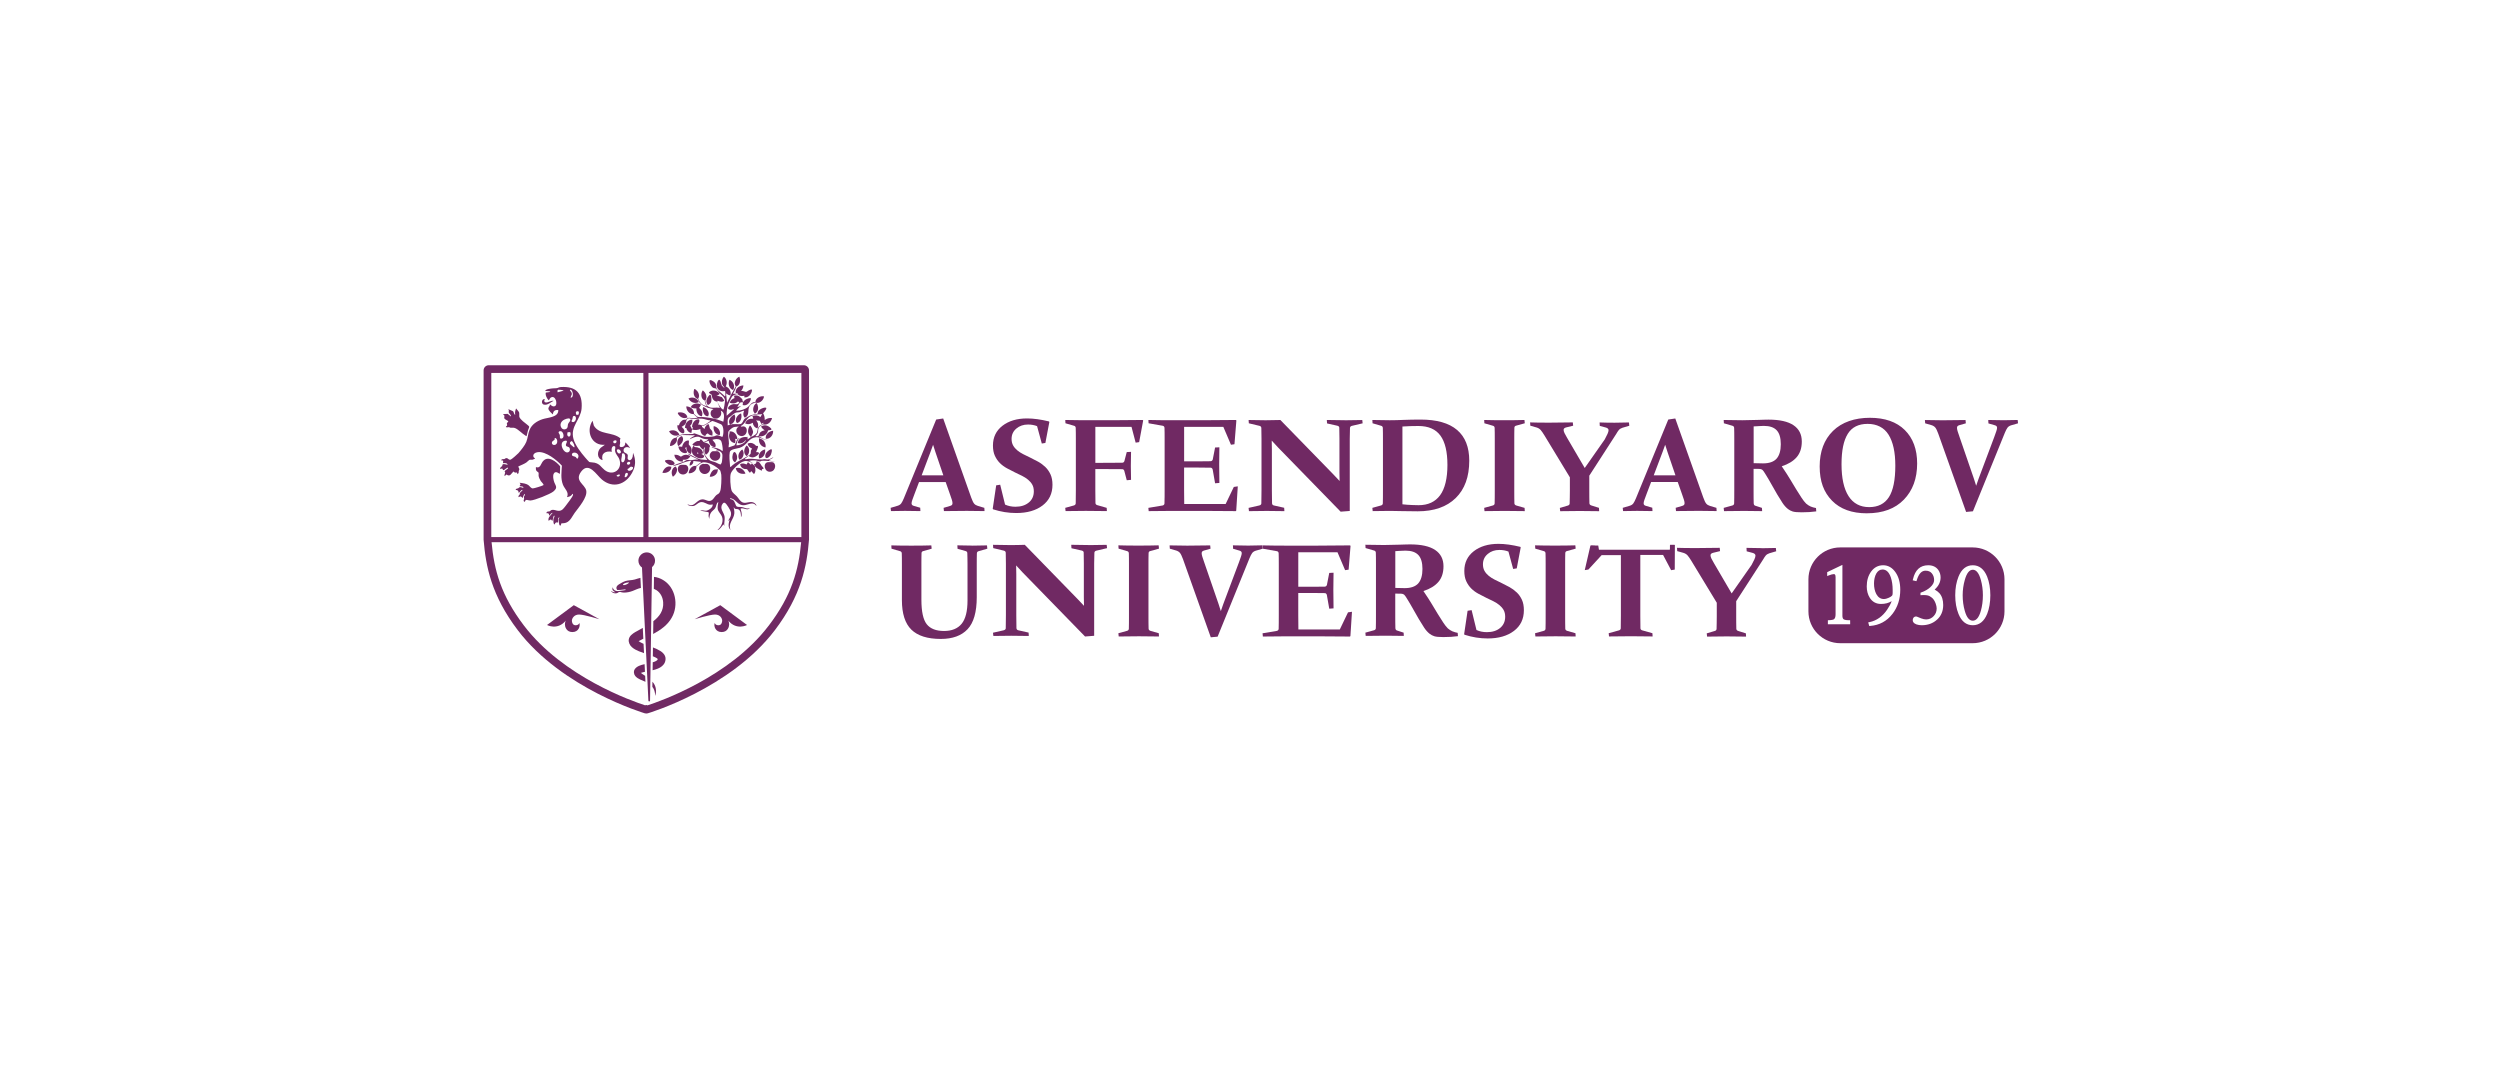 <svg width="394" height="170" viewBox="0 0 394 170" fill="none" xmlns="http://www.w3.org/2000/svg">
<g clip-path="url(#clip0_5001_3947)">
<path d="M101.178 89.446L102.186 110.424C102.186 110.493 102.247 110.549 102.315 110.549C102.388 110.549 102.448 110.493 102.448 110.42L102.763 89.374C103.053 89.132 103.235 88.773 103.235 88.365C103.235 87.639 102.646 87.055 101.924 87.055C101.202 87.055 100.613 87.644 100.613 88.365C100.613 88.813 100.839 89.208 101.182 89.446H101.178Z" fill="#702963"/>
<path d="M103.042 92.797C103.192 92.858 103.333 92.93 103.466 93.015C104.103 93.43 104.462 94.152 104.514 94.91C104.615 96.237 103.917 97.165 102.966 97.903L102.938 99.915C104.087 99.302 105.236 98.496 105.877 97.322C106.99 95.378 106.478 92.567 104.482 91.398C104.055 91.14 103.534 90.958 103.071 90.914L103.042 92.797Z" fill="#702963"/>
<path d="M96.277 93.119C96.35 93.284 96.652 93.518 96.979 93.518C97.306 93.518 97.415 93.381 97.495 93.329C97.556 93.288 97.665 93.284 97.745 93.284C97.923 93.353 98.128 93.393 98.342 93.393C98.818 93.393 99.27 93.296 99.697 93.135C100.129 92.97 100.54 92.748 101.008 92.659L100.931 91.07C100.625 91.135 100.363 91.236 100.044 91.328C99.58 91.462 99.011 91.429 98.56 91.578C98.136 91.72 97.862 91.913 97.54 92.099C97.076 92.393 97.064 92.732 97.285 92.986C97.487 92.986 98.019 92.974 98.54 92.885C98.54 92.885 98.604 92.913 98.604 92.99C98.604 92.99 97.943 93.107 97.475 93.147C97.475 93.147 97.475 93.147 97.479 93.147C97.378 93.155 97.273 93.159 97.213 93.147C96.58 93.034 96.572 92.538 96.572 92.538C96.572 92.538 96.519 92.651 96.511 92.817C96.495 93.123 96.999 93.333 96.999 93.333C96.616 93.393 96.277 93.115 96.277 93.115V93.119ZM98.185 92.155C98.141 92.07 98.399 91.925 98.657 91.853C98.886 91.784 99.145 91.8 99.145 91.8C98.971 92.091 98.282 92.329 98.189 92.159L98.185 92.155Z" fill="#702963"/>
<path d="M101.497 102.937L101.425 101.466C101.36 101.437 101.3 101.409 101.243 101.381C101.05 101.284 100.816 101.179 100.65 101.046C100.84 100.929 101.086 100.812 101.284 100.715C101.316 100.699 101.352 100.683 101.384 100.667L101.304 98.953C100.884 99.187 100.473 99.405 100.094 99.627C99.699 99.873 99.199 100.203 99.098 100.76C99.017 101.215 99.255 101.699 99.574 101.982C99.933 102.304 100.288 102.466 100.695 102.639C100.961 102.748 101.227 102.841 101.493 102.933L101.497 102.937Z" fill="#702963"/>
<path d="M102.906 102.035L102.886 103.427C103.188 103.548 103.491 103.681 103.66 103.858C103.644 104.108 103.249 104.269 102.87 104.378L102.85 105.632C103.132 105.568 103.414 105.483 103.692 105.366C104.144 105.177 104.604 104.866 104.801 104.342C104.914 104.027 104.935 103.681 104.801 103.374C104.535 102.749 103.729 102.354 102.902 102.031L102.906 102.035Z" fill="#702963"/>
<path d="M101.185 106.192C101.116 106.144 101.056 106.091 101.012 106.047C101.217 105.974 101.431 105.922 101.645 105.874L101.588 104.672C100.987 104.805 100.35 104.99 100.032 105.478C99.818 105.797 99.894 106.293 100.132 106.559C100.58 107.063 101.157 107.172 101.673 107.43C101.689 107.438 101.705 107.446 101.721 107.454L101.677 106.515C101.504 106.402 101.338 106.297 101.189 106.192H101.185ZM100.943 105.958C100.931 105.926 100.959 105.95 100.963 105.966C100.963 105.974 100.963 105.983 100.963 105.991C100.955 105.978 100.947 105.966 100.943 105.958Z" fill="#702963"/>
<path d="M102.823 107.438L102.811 108.244C103.101 108.611 103.255 109.075 103.251 109.676C103.509 108.974 103.404 108.123 102.903 107.53C102.879 107.498 102.851 107.466 102.823 107.438Z" fill="#702963"/>
<path d="M89.165 97.811C89.165 97.811 89.032 98.025 89.032 98.432C89.032 98.738 89.242 99.613 90.21 99.613C91.177 99.613 91.484 98.718 91.31 98.166C91.31 98.166 91.226 98.541 90.714 98.541C90.25 98.541 90.129 98.073 90.129 97.823C90.129 97.468 90.472 96.851 91.258 96.851C92.085 96.851 94.472 97.593 94.472 97.593L90.431 95.375L86.209 98.5C86.209 98.5 87.862 99.392 89.165 97.811Z" fill="#702963"/>
<path d="M113.816 97.823C113.816 98.077 113.695 98.541 113.231 98.541C112.719 98.541 112.634 98.166 112.634 98.166C112.457 98.718 112.767 99.613 113.735 99.613C114.703 99.613 114.913 98.738 114.913 98.432C114.913 98.025 114.78 97.811 114.78 97.811C116.082 99.392 117.736 98.5 117.736 98.5L113.513 95.375L109.473 97.593C109.473 97.593 111.86 96.851 112.687 96.851C113.513 96.851 113.816 97.472 113.816 97.823Z" fill="#702963"/>
<path d="M108.549 69.416C107.972 69.376 107.609 69.908 107.501 70.412L106.924 70.36C106.92 70.981 107.686 71.658 108.275 71.336C108.283 70.993 108.085 70.876 107.968 70.602L108.182 70.465C108.154 70.993 108.396 71.352 108.864 71.57C109.089 71.102 109.069 70.787 108.803 70.344C108.743 70.239 108.585 70.15 108.557 70.061C108.509 69.896 108.638 69.618 108.545 69.416H108.549Z" fill="#702963"/>
<path d="M118.349 73.248L117.877 72.828L117.663 73.199C117.308 73.066 116.994 72.933 116.639 73.175C116.679 73.53 116.977 73.828 117.324 73.909C117.457 73.941 117.663 73.909 117.748 73.957C117.804 73.99 118.03 74.453 118.195 74.51L118.405 74.248L118.824 74.719C119.159 74.356 119.054 73.893 118.957 73.457C118.788 73.304 118.675 73.151 118.457 73.038L118.353 73.248H118.349Z" fill="#702963"/>
<path d="M119.216 72.724C119.208 72.982 119.128 73.115 118.874 73.143L118.059 72.623C118.365 72.558 118.773 72.538 119.087 72.566C119.313 72.587 119.591 72.736 119.773 72.728C119.89 72.724 119.946 72.635 120.035 72.623C120.277 72.587 121.116 72.647 121.398 72.675C121.652 72.699 121.906 72.796 122.16 72.804L121.213 72.566C121.188 72.441 121.229 72.482 121.281 72.449C121.475 72.324 121.769 72.268 121.898 72.042C121.503 72.216 121.249 72.494 120.769 72.405C120.313 72.32 120.503 72.385 120.136 72.413C119.527 72.457 118.724 72.268 118.035 72.304C117.978 72.304 117.265 72.469 117.377 72.304L117.902 71.909L118.14 71.707C118.091 71.776 118.051 71.853 118.059 71.933C118.482 72.127 118.708 72.155 119.128 71.925C119.535 71.699 119.97 71.215 119.164 71.252C119.124 71.219 119.616 70.401 119.426 70.276C119.091 70.348 119.091 70.147 118.866 69.998C118.531 69.776 118.172 69.715 117.821 69.933C117.91 70.328 118.184 70.542 118.531 70.699C118.486 70.832 118.378 70.881 118.341 71.038C118.305 71.191 118.341 71.353 118.309 71.478C118.297 71.518 118.244 71.574 118.188 71.639L117.817 71.881C116.93 72.474 115.873 72.816 115.135 73.615C115.059 73.567 115.063 73.514 115.055 73.433C114.994 72.841 114.893 71.792 115.014 71.231C115.111 70.784 116.2 70.695 116.567 70.578C117.599 70.251 117.922 69.26 118.757 68.985C119.285 68.812 119.612 68.929 120.007 69.082C120.374 69.268 120.773 69.409 121.184 69.368C120.862 69.38 120.555 69.28 120.269 69.138L119.934 68.953C119.934 68.953 119.93 68.953 119.926 68.949L119.523 68.723C120.087 68.868 120.587 68.675 120.91 68.195C120.983 68.09 121.035 67.848 121.051 67.836C121.128 67.771 122.051 67.88 121.281 67.304C120.87 66.993 120.382 66.924 119.942 67.223C120.104 67.509 120.261 67.642 120.519 67.828C120.313 67.828 119.987 67.981 119.841 68.122C119.539 68.417 119.729 68.897 119.047 68.723C119.358 68.409 119.523 68.183 119.483 67.711L119.595 67.372C119.765 67.114 120.128 66.953 120.301 66.892C120.971 67.041 121.543 66.525 121.676 65.884C121.225 65.828 120.882 65.945 120.519 66.199C120.535 65.824 120.462 65.445 120.261 65.13C120.406 65.009 120.793 64.501 120.777 64.332C120.753 64.057 119.66 64.412 119.47 64.864C119.41 65.005 119.442 65.178 119.329 65.235C118.966 65.279 118.704 65.34 118.547 65.388C118.426 65.412 118.309 65.449 118.204 65.493C118.075 65.545 117.434 65.916 117.345 66.001C117.123 66.203 117.071 66.707 116.736 66.812C116.301 66.945 115.595 66.711 115.131 66.941C115.103 66.816 115.341 66.808 115.413 66.751C115.833 66.445 115.998 65.759 115.76 65.311C115.204 65.549 114.603 66.344 115.051 66.912L114.684 67.046V66.178C114.684 66.13 114.796 65.86 114.841 65.808C115.28 65.606 115.611 65.102 116.091 65.005C116.232 64.977 116.377 65.005 116.527 64.969C116.74 64.92 116.986 64.755 117.184 64.731C117.349 64.711 117.172 64.969 117.16 65.078C117.127 65.364 117.16 65.638 117.39 65.832C118.24 65.424 117.724 64.602 118.152 63.968C118.386 63.626 118.732 63.517 119.128 63.468C119.212 63.456 119.309 63.509 119.414 63.497C119.902 63.456 120.37 62.952 120.41 62.472C119.833 62.339 119.039 62.751 119.043 63.416C118.539 63.227 118.224 63.86 117.89 64.13C117.39 64.533 116.692 64.731 116.047 64.731C115.954 64.646 116.724 64.013 116.833 63.968L116.204 64.154C116.49 63.771 116.482 63.275 117.095 63.42L117.047 63.836C117.696 64.053 118.253 63.42 118.353 62.819C118.301 62.638 117.805 62.831 117.692 62.88C117.434 62.993 117.277 63.154 117.099 63.364C117.063 63.335 116.994 62.932 116.978 62.904C116.958 62.872 116.648 62.577 116.591 62.533C116.313 62.323 116.018 62.247 115.68 62.367L115.76 62.739C115.377 62.892 115.135 63.069 114.998 63.472C115.474 63.646 115.914 63.638 116.293 63.271L116.523 63.392C116.252 63.916 116.014 63.634 115.563 63.694C114.922 63.783 114.304 64.549 115.184 64.578C115.373 64.582 115.51 64.444 115.68 64.497L114.522 65.521C114.494 64.86 114.579 64.207 114.829 63.593C114.913 63.38 115.293 62.585 115.418 62.444C115.539 62.307 116.067 62.085 116.228 62.114C116.285 62.126 116.406 62.271 116.494 62.315C116.773 62.452 117.019 62.432 117.313 62.364V62.626C117.998 62.71 118.499 62.045 118.523 61.416C118.228 61.267 117.732 61.751 117.603 61.763C117.446 61.775 117.01 61.541 116.789 61.626C116.99 61.376 117.172 61.069 117.156 60.734C116.486 60.787 115.853 61.198 115.946 61.944C116.031 61.989 116.309 61.847 116.26 62.049H115.526C115.486 62.017 115.873 61.593 116.022 60.928C116.022 60.928 116.022 60.928 116.026 60.932C116.664 60.702 116.748 59.932 116.527 59.367C115.99 59.537 115.551 60.4 115.966 60.867C115.789 61.182 115.409 61.851 115.264 62.126C115.087 62.456 114.583 63.468 114.583 63.468L114.425 61.996C114.635 62.15 114.841 62.287 115.107 62.311C115.301 61.702 114.93 61.109 114.373 60.892C114.663 60.412 114.546 59.69 114.091 59.371C113.784 59.654 113.683 60.234 113.837 60.617C113.929 60.847 114.159 60.92 114.163 61.158C114.083 61.045 113.833 60.867 113.772 60.787C113.655 60.621 113.478 59.299 113.103 60.121C112.671 61.065 113.276 61.839 114.268 61.63C114.313 61.755 114.389 62.472 114.244 62.468C114.05 62.259 113.829 62.081 113.615 61.892C113.409 61.71 113.05 61.505 112.933 61.206C112.804 60.88 112.998 60.65 112.619 60.258C112.478 60.113 111.788 59.657 111.804 60.069C111.82 60.432 112.111 61.008 112.462 61.15C112.603 61.206 112.764 61.186 112.849 61.234C112.897 61.263 113.248 61.783 113.349 61.892C113.716 62.295 114.236 62.549 114.268 63.178C114.24 63.356 114.103 64.561 113.978 64.569C113.526 64.348 113.204 63.614 113.042 63.307C113.046 63.307 113.05 63.307 113.058 63.307L113.087 63.15C113.446 63.275 113.849 63.444 114.159 63.126L113.76 62.581L112.901 62.311C113.103 62.323 113.292 62.222 113.425 62.073C113.087 61.585 112.425 61.392 111.901 61.702C111.461 61.96 112.058 62.061 112.139 62.206C112.183 62.283 112.199 62.553 112.26 62.714C112.405 63.085 112.647 63.263 113.038 63.307L113.446 64.295C112.804 64.114 112.03 64.485 111.506 63.993C111.219 63.739 111.167 63.315 111.159 63.138C111.534 62.565 111.268 61.92 110.768 61.521C110.381 61.948 110.457 62.968 111.074 63.126C111.082 63.299 111.127 63.731 111.413 64.017L111.397 64.045L110.8 63.811C110.324 63.541 110.114 63.093 110.026 62.819C110.28 62.48 110.167 62.001 109.925 61.678C109.856 61.589 109.526 61.242 109.425 61.311C109.195 61.859 109.324 62.678 109.957 62.868C110.058 63.17 110.292 63.642 110.82 63.912C111.296 64.215 111.861 64.376 112.421 64.465C112.417 64.553 112.284 64.533 112.216 64.598C111.901 64.896 111.925 65.432 112.236 65.727C112.954 66.408 113.97 65.582 113.579 64.727C114.3 64.953 114.103 65.888 113.998 66.461C113.683 66.34 113.373 66.215 113.05 66.118C112.312 65.9 111.53 65.787 110.764 65.723C110.469 65.699 110.119 65.795 109.86 65.646C109.691 65.533 109.493 65.332 109.372 65.203C109.421 64.521 108.796 64.065 108.163 64.041C108.142 64.674 108.647 65.32 109.312 65.255C109.457 65.412 109.703 65.662 109.905 65.767C109.913 65.787 109.917 65.808 109.901 65.828C109.522 65.904 109.3 65.92 108.937 65.892C108.84 65.864 108.691 65.832 108.542 65.848C108.465 65.856 108.393 65.888 108.332 65.928C108.28 65.933 108.243 65.977 108.215 66.021C108.171 66.066 108.134 66.11 108.11 66.142C108.017 66.154 107.896 66.13 107.784 66.15C107.404 66.227 107.07 66.662 107.005 67.025H106.747C106.711 67.437 106.896 67.86 107.219 68.11C107.542 68.36 107.913 68.397 107.852 67.896C107.816 67.61 107.622 67.457 107.433 67.267C107.743 67.074 108.026 66.933 108.13 66.549C108.175 66.392 108.163 66.271 108.203 66.158C108.272 66.074 108.401 65.945 108.554 65.928C108.602 65.924 108.647 65.928 108.695 65.928C109.336 66.138 109.957 65.916 110.615 65.981C111.042 66.021 111.51 66.251 111.953 66.243C111.974 66.332 111.925 66.348 111.873 66.4C111.703 66.562 111.413 66.707 111.187 66.872C110.994 66.973 110.808 67.029 110.663 67.066C110.441 67.009 110.272 66.868 110.014 66.924C110.131 66.646 110.328 66.404 110.163 66.09C109.489 66.013 109.038 66.747 109.07 67.34H109.223L109.118 67.606C108.981 67.634 109.038 67.586 109.01 67.534C108.933 67.388 108.889 67.231 108.759 67.11C109.058 66.848 109.135 66.525 109.118 66.138C108.376 66.126 107.957 66.755 107.961 67.453L108.163 67.461C108.251 67.868 108.55 68.163 108.957 68.243L109.062 67.662C109.477 67.856 109.965 67.787 110.377 67.61C110.348 68.138 110.623 68.618 111.163 68.715C111.179 68.505 111.381 68.384 111.55 68.296C111.756 68.55 111.961 68.59 112.268 68.659C112.276 68.392 112.345 68.239 112.24 67.977C112.159 67.767 111.921 67.61 111.873 67.501C111.796 67.324 111.804 67.021 111.635 66.82C111.316 66.989 111.098 67.251 111.03 67.61L110.635 67.267V67.162L110.643 67.154C110.881 67.102 111.219 66.989 111.546 66.735L112.244 66.344C112.349 66.332 113.514 66.791 113.655 66.876C114.095 67.146 114.095 68.437 113.845 68.868C113.611 68.792 113.272 68.598 113.03 68.602C112.82 68.602 112.732 68.723 112.554 68.759C112.074 68.86 111.276 68.905 110.808 68.78C110.578 68.719 109.514 68.292 109.405 68.292C109.336 68.292 109.272 68.384 109.191 68.392C108.747 68.449 108.187 68.376 107.723 68.449L107.699 68.457C107.171 68.481 106.832 68.699 106.634 68.888C106.602 68.921 106.57 68.953 106.546 68.985C105.912 69.01 105.59 69.711 105.594 70.292C106.215 70.296 106.88 69.63 106.642 68.997C106.812 68.816 107.086 68.622 107.497 68.558L109.534 68.606C109.276 68.836 108.88 68.913 108.691 69.235C108.937 69.126 109.135 68.997 109.401 68.921C110.3 68.659 110.231 68.985 110.949 69.159C111.163 69.211 111.413 69.239 111.635 69.235C111.478 69.453 111.167 69.558 110.921 69.655C110.788 69.655 110.602 69.175 110.401 69.235C110.32 69.26 110.328 69.433 110.268 69.473C110.191 69.526 109.998 69.481 109.885 69.51C109.675 69.558 109.179 69.897 109.11 70.102L109.32 70.183C109.058 70.534 108.945 71.135 109.151 71.534C109.3 71.828 109.921 72.187 110.244 72.228C110.945 72.316 111.308 71.832 110.53 71.546L110.792 71.441C110.736 70.901 110.413 70.639 109.913 70.506C109.675 70.445 109.473 70.558 109.32 70.231C109.639 70.292 109.913 70.3 110.231 70.235C110.397 70.502 110.514 70.671 110.776 70.832C110.796 70.981 110.836 71.191 110.893 71.385C110.893 71.421 110.913 71.465 110.921 71.494C111.046 71.84 111.284 72.175 111.474 72.49C111.151 72.437 110.784 72.469 110.473 72.413C109.776 72.288 108.989 71.683 108.32 71.437C108.743 71.885 109.344 72.058 109.873 72.324C109.929 72.353 109.973 72.296 109.949 72.433C109.574 72.361 109.163 72.538 108.816 72.542C108.691 72.542 108.574 72.486 108.449 72.482C108.09 72.474 108.046 72.639 107.775 72.76C107.4 72.925 106.937 73.022 106.533 73.2C106.368 73.272 106.134 73.361 106.005 73.486C106.227 73.445 106.461 73.345 106.675 73.288C107.163 73.159 107.158 73.131 107.594 72.945C107.856 72.832 108.542 72.647 108.816 72.643C109.01 72.643 108.796 72.816 108.764 72.909C108.707 73.07 108.663 73.207 108.687 73.381C109.026 73.361 109.332 72.998 109.264 72.643L110.526 72.8L110.49 72.837L109.707 73.429C109.026 73.333 108.582 73.97 108.53 74.591C109.159 74.631 109.82 74.171 109.748 73.506L110.356 73.046C110.526 72.994 110.703 72.861 110.869 72.853C111.582 72.824 112.498 73.296 113.046 73.728C113.099 73.768 113.474 74.099 113.49 74.123C113.554 74.212 113.663 74.7 113.675 74.829C113.728 75.349 113.675 76.93 113.506 77.394C113.329 77.873 113.195 77.789 112.901 78.027C112.708 78.184 112.486 78.571 112.284 78.749C111.703 79.257 111.248 78.656 110.663 78.696C109.933 78.749 109.526 79.628 108.921 79.628C108.719 79.628 108.509 79.495 108.316 79.507C108.57 79.728 108.961 79.793 109.284 79.741C109.816 79.656 110.098 78.946 110.865 79.164C111.349 79.301 111.715 79.704 112.308 79.483C112.429 79.95 111.707 80.418 111.332 80.479C111.01 80.527 110.687 80.333 110.365 80.479L111.627 80.713C111.804 80.817 111.627 81.217 111.679 81.398L111.784 81.793C111.804 81.454 111.853 81.104 112.038 80.809C112.207 80.543 112.534 80.35 112.704 80.108C112.921 79.785 112.853 79.325 113.208 79.112C113.163 79.49 113.05 79.837 113.115 80.228C113.187 80.66 113.607 81.003 113.76 81.37C114.079 82.144 113.7 82.979 113.103 83.499C113.095 83.539 113.155 83.535 113.179 83.523C113.47 83.402 113.825 82.874 114.022 82.632L114.151 82.894C114.099 82.414 114.256 81.93 114.2 81.454C114.115 80.745 113.341 80.16 113.869 79.426C113.978 79.277 114.063 79.172 114.244 79.253C114.506 79.365 115.147 80.442 115.192 80.725C115.301 81.394 114.982 81.588 114.732 82.132L114.994 81.894C114.845 82.422 114.655 83.12 115.151 83.523C114.676 82.576 115.623 81.858 115.724 80.966C115.764 80.608 115.692 80.293 115.623 79.946C115.724 79.975 115.72 80.132 115.833 80.18C115.974 80.241 116.196 80.196 116.369 80.273C116.744 80.438 116.789 81.112 116.777 81.467C116.926 81.37 116.894 81.019 116.881 80.862C116.861 80.596 116.736 80.41 116.724 80.156C117.204 79.95 117.821 80.575 118.192 80.047C117.716 80.301 117.341 79.966 116.889 79.902C116.648 79.87 116.337 79.938 116.127 79.825C115.877 79.692 115.893 79.027 115.458 78.761C115.293 78.66 115.047 78.732 115.038 78.523C115.857 78.531 116.111 79.43 116.926 79.603C117.619 79.749 118.269 79.16 118.849 79.414C118.995 79.478 119.091 79.672 119.241 79.708C119.2 79.591 119.095 79.446 119.007 79.365C118.374 78.781 117.623 79.454 117.039 79.18C116.599 78.974 116.418 78.539 116.115 78.212C115.841 77.914 115.446 77.7 115.297 77.297C115.115 76.801 115.01 75.135 115.168 74.639C115.345 74.067 116.454 73.018 116.998 72.788C117.47 72.587 117.781 72.546 118.841 73.111C118.833 73.111 118.829 73.111 118.821 73.111C118.874 73.212 118.902 73.316 118.926 73.425C119.035 73.526 119.091 73.635 119.224 73.732C119.321 73.804 120.027 74.224 120.083 74.163V73.954L120.346 73.873C120.325 73.659 120.128 73.542 120.031 73.401C119.781 73.03 119.733 72.764 119.192 72.691L119.216 72.724ZM109.86 71.304L110.123 71.409L109.86 71.514V71.304ZM113.829 71.094C113.47 70.711 112.841 70.582 112.332 70.49C112.28 70.477 112.159 70.421 112.171 70.518L113.01 70.836L112.8 70.994C113.236 70.917 113.78 71.199 113.845 71.655C113.877 71.881 113.808 72.744 113.732 72.949C113.7 73.034 113.607 73.099 113.579 73.191L113.514 73.2C113.232 73.119 112.982 72.945 112.708 72.841C112.312 72.691 111.998 72.703 111.667 72.409C111.49 72.252 111.308 72.03 111.167 71.796C111.167 71.796 111.151 71.768 111.139 71.756C111.103 71.691 111.07 71.627 111.038 71.562C110.941 71.324 110.885 71.022 110.861 70.824C110.921 70.699 111.038 70.425 111.115 70.514C110.953 70.937 110.953 71.308 111.248 71.671C111.546 71.474 111.728 71.264 111.796 70.905C111.816 70.792 111.788 70.663 111.804 70.542C111.816 70.453 111.917 70.401 111.901 70.288C111.861 69.985 111.252 69.687 110.961 69.776C110.901 69.731 111.615 69.497 111.695 69.461C111.768 70.001 112.135 70.465 112.716 70.465C112.845 70.268 112.78 70.05 112.704 69.848L112.272 69.308C112.699 69.179 113.458 69.074 113.679 69.558C113.792 69.808 113.921 70.643 113.905 70.913C113.901 70.998 113.897 71.046 113.821 71.094H113.829ZM114.885 69.973C114.877 69.409 114.724 68.655 114.772 68.122C114.792 67.884 115.341 67.445 115.555 67.352C115.841 67.227 116.099 67.296 116.377 67.203C116.406 67.344 116.277 67.312 116.196 67.412C115.78 67.941 116.256 68.767 116.922 68.723C117.878 68.659 117.95 67.227 117.14 67.195C116.99 67.191 116.805 67.32 116.744 67.146C117.47 66.82 117.636 65.803 118.458 65.525L118.696 65.436C118.866 65.392 119.107 65.344 119.414 65.311C119.648 65.323 119.882 65.299 120.108 65.255L119.845 65.727C119.442 65.424 119.051 65.392 118.583 65.57L118.716 65.941C118.652 66.029 118.378 65.977 118.253 66.005C117.805 66.098 117.587 66.308 117.426 66.727C117.857 66.929 118.24 66.876 118.636 66.622C118.676 67.054 118.95 67.409 119.37 67.517C119.579 67.062 119.495 66.618 119.16 66.255L119.733 66.316L119.999 66.812L120.313 66.622L120.273 66.816C120.063 66.892 119.608 67.094 119.466 67.445C119.466 67.453 119.458 67.457 119.458 67.465C119.353 67.739 119.406 68.07 119.208 68.324C119.027 68.562 118.628 68.735 118.369 68.876C118.45 68.57 118.7 68.384 118.68 68.017C118.672 67.86 118.353 66.957 118.16 67.09C117.817 67.679 117.748 68.332 118.309 68.808L118.289 68.929L117.813 69.243L117.837 68.772L117.732 68.981C117.769 68.82 117.462 68.864 117.337 68.876C116.752 68.933 116.361 69.223 116.26 69.82C116.809 69.977 117.204 69.764 117.547 69.348C117.607 69.409 117.398 69.659 117.337 69.715C117.047 69.981 116.446 70.199 116.051 70.187C116.139 69.739 116.176 69.344 116.575 69.058C116.518 68.989 116.317 69.159 116.256 69.215C115.974 69.493 116.006 69.897 115.76 70.191L114.841 70.506C114.805 70.324 114.877 70.126 114.873 69.961L114.885 69.973Z" fill="#702963"/>
<path d="M110.794 73.102C109.612 73.42 110.338 75.049 111.387 74.642C111.947 74.424 112.149 73.577 111.653 73.222C111.33 72.989 111.141 73.194 110.794 73.106V73.102Z" fill="#702963"/>
<path d="M108.077 73.271C108.009 73.251 107.408 73.243 107.323 73.259C106.545 73.404 106.702 74.71 107.573 74.775C108.525 74.847 108.787 73.501 108.073 73.271H108.077Z" fill="#702963"/>
<path d="M112.041 71.308C111.424 72.022 112.432 73.03 113.222 72.437C113.658 72.111 113.629 71.232 113.081 71.111C113.025 71.099 112.371 71.099 112.315 71.111C112.214 71.135 112.105 71.232 112.041 71.308Z" fill="#702963"/>
<path d="M121.755 72.842C121.67 72.822 121.081 72.826 120.988 72.842C120.154 73.007 120.484 74.519 121.476 74.334C122.303 74.177 122.372 72.979 121.751 72.842H121.755Z" fill="#702963"/>
<path d="M108.859 64.178C109.126 64.348 109.444 64.384 109.755 64.364C109.723 64.953 110.001 65.485 110.594 65.626C110.852 65.066 110.594 64.65 110.178 64.279L110.489 63.787C109.964 63.404 109.11 63.586 108.855 64.178H108.859Z" fill="#702963"/>
<path d="M107.65 72.723L107.598 72.461C108.126 72.505 108.55 72.36 108.808 71.884C108.396 71.662 108.126 71.582 107.666 71.767C107.57 71.807 107.364 71.973 107.308 71.969C107.283 71.969 106.989 71.775 106.872 71.739C106.674 71.678 106.489 71.654 106.283 71.67C106.311 72.34 106.985 72.852 107.65 72.723Z" fill="#702963"/>
<path d="M115.853 69.154L116.095 69.202L116.216 69.121C116.111 68.492 115.663 67.891 114.958 67.996C115.038 68.214 114.913 68.392 114.901 68.545C114.853 69.186 115.175 69.759 115.849 69.835C115.901 69.593 115.934 69.392 115.849 69.15L115.853 69.154Z" fill="#702963"/>
<path d="M107.426 68.734C106.812 68.956 106.574 69.743 106.889 70.303C107.289 70.102 107.692 69.602 107.648 69.13C107.64 69.029 107.547 68.727 107.422 68.734H107.426Z" fill="#702963"/>
<path d="M107.075 68.514C106.816 67.869 106.038 67.627 105.445 67.965C105.728 68.574 106.466 68.861 107.075 68.514Z" fill="#702963"/>
<path d="M113.12 73.93C112.95 74.022 112.769 73.954 112.591 74.006C112.212 74.115 111.878 74.76 111.857 75.139C112.539 75.184 113.2 74.651 113.12 73.93Z" fill="#702963"/>
<path d="M118.727 64.774C118.775 64.959 118.904 65.036 118.953 65.205C119.611 64.874 119.574 64.1 119.268 63.523C118.84 63.673 118.618 64.366 118.727 64.774Z" fill="#702963"/>
<path d="M111.596 65.604C111.943 65.047 111.383 64.293 110.81 64.156C110.637 64.705 110.915 65.66 111.596 65.604Z" fill="#702963"/>
<path d="M115.536 61.473C115.9 60.876 115.589 60.098 114.959 59.844C114.713 60.469 114.862 61.223 115.536 61.473Z" fill="#702963"/>
<path d="M106.05 75.136C106.547 74.834 106.983 73.987 106.474 73.523C105.836 73.741 105.695 74.636 106.05 75.136Z" fill="#702963"/>
<path d="M120.685 69.145C121.375 69.238 121.911 68.528 121.843 67.883C121.21 67.931 120.58 68.46 120.685 69.145Z" fill="#702963"/>
<path d="M113.432 68.568C113.658 67.915 113.106 67.281 112.489 67.148C112.331 67.753 112.739 68.568 113.432 68.568Z" fill="#702963"/>
<path d="M117.665 71.885C118.206 71.514 118.198 70.546 117.665 70.203C117.241 70.699 117.092 71.437 117.665 71.885Z" fill="#702963"/>
<path d="M121.47 71.693C121.542 71.552 121.796 70.762 121.514 70.79C121.103 70.951 120.627 71.338 120.603 71.814C120.57 72.548 121.272 72.076 121.47 71.693Z" fill="#702963"/>
<path d="M111.571 63.835C111.834 63.722 112.06 63.508 112.108 63.218C112.136 63.053 112.144 62.149 111.886 62.206C111.809 62.222 111.547 62.569 111.498 62.661C111.276 63.073 111.248 63.468 111.571 63.835Z" fill="#702963"/>
<path d="M120.128 69.265C119.971 69.168 119.786 69.16 119.636 69.047C119.511 69.781 119.899 70.374 120.633 70.519C120.762 70.091 120.508 69.499 120.128 69.269V69.265Z" fill="#702963"/>
<path d="M104.393 74.51C105.006 74.647 105.804 74.272 105.808 73.57C105.114 73.312 104.582 73.901 104.393 74.51Z" fill="#702963"/>
<path d="M116.541 72.457C117.195 72.288 117.381 71.312 116.985 70.836C116.456 71.183 116.166 71.888 116.541 72.457Z" fill="#702963"/>
<path d="M108.338 65.785C108.233 65.152 107.572 64.931 106.995 64.995C106.689 65.031 106.862 65.249 106.995 65.418C107.318 65.826 107.85 66.036 108.338 65.781V65.785Z" fill="#702963"/>
<path d="M115.957 73.782C116.046 74.294 116.425 74.609 116.937 74.669C117.034 74.681 117.477 74.709 117.481 74.597C117.203 73.984 116.655 73.572 115.957 73.782Z" fill="#702963"/>
<path d="M110.125 63.365C109.879 62.699 109.093 62.474 108.5 62.812C108.835 63.401 109.492 63.699 110.125 63.365Z" fill="#702963"/>
<path d="M119.639 72.248C120.373 72.175 120.66 71.493 120.583 70.828C119.954 70.941 119.393 71.59 119.639 72.248Z" fill="#702963"/>
<path d="M115.488 71.596C115.351 72.088 115.387 72.596 115.851 72.883C116.073 72.532 116.215 72.415 116.166 71.963C116.122 71.524 115.714 70.786 115.484 71.6L115.488 71.596Z" fill="#702963"/>
<path d="M106.234 72.855C105.936 72.436 105.262 72.387 104.818 72.569C104.673 72.775 105.375 73.234 105.552 73.279C105.867 73.359 106.557 73.303 106.238 72.855H106.234Z" fill="#702963"/>
<path d="M116.149 66.673C116.811 66.54 116.961 65.717 116.799 65.156C116.226 65.322 115.673 66.164 116.149 66.673Z" fill="#702963"/>
<path d="M99.683 71.995C99.659 72.306 99.296 72.721 99.009 72.431C98.775 72.201 99.046 71.923 98.9 71.644C98.763 71.386 98.36 71.411 98.287 71.1C98.154 70.511 98.844 70.294 99.275 70.612C99.34 70.548 98.662 69.761 98.541 69.721C98.574 70.104 98.388 70.427 97.981 70.455C97.461 70.491 97.723 70.056 97.739 69.79C97.751 69.576 97.63 69.354 97.787 69.12L97.755 69.068C96.513 68.027 94.477 68.584 93.589 67.079L93.388 66.309C92.291 67.942 93.214 70.29 95.331 70.096L94.674 70.568C94.065 71.132 94.049 72.31 94.964 72.516C94.666 71.423 95.485 71.019 96.436 71.201C96.299 70.858 96.432 70.092 96.941 70.354C97.029 70.576 96.9 70.834 96.932 71.044C97.013 71.62 97.433 71.891 97.606 72.374C98.178 73.975 96.606 75.133 95.283 74.068C94.686 73.588 94.561 73.124 93.698 72.919C93.48 72.871 92.996 72.862 92.867 72.806C92.815 72.782 92.327 72.221 92.238 72.12C91.565 71.35 90.662 70.173 90.383 69.193C89.823 67.204 91.512 66.16 91.658 64.394C91.855 61.974 90.795 60.845 88.371 60.998C88.109 61.014 87.948 61.131 87.839 61.155C87.621 61.208 87.282 61.18 87.06 61.212C86.834 61.244 85.935 61.325 85.931 61.607L86.722 61.688C86.625 61.906 86.048 61.76 85.992 61.93C85.963 62.365 86.181 62.756 86.459 63.079C86.54 63.115 86.637 62.785 86.758 62.692C87.536 62.107 87.984 63.777 87.447 64.011C87.044 64.184 86.709 63.708 86.673 63.736C86.697 63.966 86.435 64.168 86.423 64.349C86.407 64.692 86.903 65.108 87.145 65.313C87.153 64.785 87.472 64.547 87.988 64.628C88.036 65.809 86.33 65.777 85.467 66.075C84.616 66.37 83.818 66.882 83.459 67.745C83.205 68.354 83.189 69.035 82.943 69.648C82.725 70.197 82.1 70.963 81.709 71.411C81.552 71.588 80.693 72.342 80.511 72.423C80.176 72.568 80.1 72.193 79.813 72.197C79.64 72.197 79.592 72.318 79.487 72.346C79.309 72.391 79.019 72.278 78.999 72.568C79.104 72.568 79.265 72.532 79.309 72.653L79.265 72.987C79.503 72.992 79.942 72.927 79.999 73.25C79.971 73.278 79.463 73.068 79.261 73.169C79.14 73.217 79.184 73.375 79.144 73.443C79.084 73.54 78.749 73.645 78.846 73.931L79.124 73.83C79.285 73.919 79.184 74.129 79.394 74.088C79.531 74.06 79.947 73.612 80.055 73.721C80.189 73.859 79.567 74.105 79.535 74.282C79.523 74.355 79.616 74.423 79.616 74.484C79.616 74.572 79.446 74.859 79.531 75.036L79.826 74.778C80.394 75.21 80.559 74.637 80.922 74.302C81.076 74.496 81.245 74.52 81.471 74.459L81.552 74.722C81.822 74.552 81.721 74.415 81.753 74.23C81.765 74.153 81.834 74.088 81.842 74.008C81.862 73.802 81.705 73.697 81.685 73.512C82.076 73.326 82.584 73.133 82.939 72.899C83.08 72.806 83.342 72.52 83.419 72.487C83.568 72.419 83.786 72.483 83.959 72.447C84.076 72.423 84.181 72.306 84.314 72.302C84.326 72.141 84.136 72.185 84.072 71.991C83.931 71.54 84.391 71.302 84.766 71.257C86.048 71.116 87.742 72.495 88.556 73.391C88.5 74.399 88.339 75.415 88.718 76.387C88.98 77.069 89.734 77.561 89.359 78.351C89.589 78.303 89.835 78.25 90.016 78.089C90.093 78.02 90.379 77.569 90.294 78.049C90.254 78.27 89.323 79.516 89.117 79.762C88.798 80.15 88.589 80.521 88.02 80.508C87.697 80.504 87.355 80.303 87.024 80.351C86.818 80.379 86.738 80.537 86.625 80.585C86.472 80.646 86.185 80.513 86.1 80.876C86.209 80.876 86.391 80.876 86.472 80.956C86.58 81.065 86.443 81.259 86.6 81.246C86.738 81.093 86.859 80.815 87.101 80.827C86.822 81.19 86.274 81.577 86.472 82.089C86.709 81.88 86.83 81.743 87.024 82.089C87.133 82.089 87.157 81.331 87.338 81.251C87.5 81.396 87.246 81.626 87.218 81.815C87.197 81.96 87.218 82.404 87.274 82.525C87.302 82.585 87.347 82.626 87.395 82.67C87.524 82.372 87.609 82.259 87.948 82.356C87.98 82.057 87.822 81.67 88.157 81.517C88.157 81.662 88.024 81.775 88.016 81.916C88.012 81.989 88.141 82.731 88.169 82.763C88.198 82.791 88.343 82.852 88.367 82.827L88.472 82.484C88.77 82.448 88.956 82.477 89.242 82.364C89.899 82.109 90.198 81.339 90.581 80.811C91.182 79.988 92.617 78.371 92.388 77.302C92.17 76.298 90.48 75.794 91.601 74.314C92.811 72.717 93.976 74.83 94.856 75.572C96.569 77.02 98.574 76.395 99.602 74.536C100.199 73.459 100.243 72.507 99.771 71.366L99.707 72.011L99.683 71.995ZM86.98 69.753C87.004 69.475 87.359 69.418 87.423 69.249C87.443 69.197 87.387 69.112 87.399 69.092C87.54 68.902 87.774 69.205 87.806 69.39C87.964 70.302 86.923 70.322 86.98 69.749V69.753ZM90.787 64.882C90.867 64.821 91.097 64.769 91.17 64.841C91.282 64.962 91.226 65.22 91.157 65.358L90.867 65.386C90.762 65.325 90.722 64.974 90.787 64.882ZM90.375 65.575C90.976 65.37 90.847 66.596 90.266 66.515C89.903 66.466 90.174 66.16 90.21 66.043C90.25 65.918 90.246 65.62 90.375 65.575ZM89.895 61.413C90.25 61.341 90.544 62.688 89.924 62.676C89.98 62.273 90.278 62.208 90.02 61.764C89.984 61.704 89.681 61.458 89.899 61.413H89.895ZM89.444 68.124L89.863 68.1C90.182 69.011 89.173 69.076 89.444 68.124ZM89.802 65.999C90.073 66.269 89.589 66.612 89.524 66.825C89.44 67.092 89.549 67.41 89.234 67.588C88.512 67.995 87.895 66.841 88.77 66.229C88.96 66.096 89.625 65.817 89.806 65.999H89.802ZM87.871 61.833C87.879 61.716 87.818 61.462 87.956 61.417C88.008 61.401 88.774 61.45 88.814 61.571L87.867 61.833H87.871ZM88.226 68.551C88.185 68.39 87.806 68.072 88.238 67.955C88.702 67.83 88.988 68.733 88.698 69.023C88.657 69.064 88.488 69.136 88.431 69.132C88.141 69.112 88.274 68.737 88.226 68.551ZM89.657 71.217C88.907 71.753 87.903 69.693 89.012 69.467C89.637 69.342 89.202 69.87 89.186 70.064C89.153 70.419 89.476 70.354 89.657 70.479C89.879 70.636 89.875 71.056 89.657 71.213V71.217ZM90.065 69.519C90.262 69.503 90.528 70.165 90.54 70.342C90.549 70.435 90.557 70.451 90.472 70.511C90.194 70.237 89.419 69.882 90.061 69.523L90.065 69.519ZM91 72.298C90.907 72.318 90.815 72.08 90.71 72.011C90.573 71.927 90.226 71.907 90.161 71.774C90.077 71.628 90.178 71.411 90.331 71.362C90.92 71.189 91.452 71.798 91.004 72.298H91ZM97.174 75.004C97.15 74.895 97.449 74.786 97.529 74.778C97.936 74.734 97.521 75.347 97.174 75.004ZM99.304 72.879C99.417 73.096 99.05 73.362 98.868 73.181C98.614 72.931 99.162 72.604 99.304 72.879ZM96.674 69.511C96.727 69.422 97.037 69.366 97.118 69.414C97.138 69.427 97.174 69.556 97.17 69.592C97.15 69.971 96.521 69.963 96.674 69.511ZM97.783 71.407C97.408 71.713 97.021 70.927 97.311 70.83C97.691 70.701 98.001 71.237 97.783 71.407ZM98.146 72.858C97.662 72.858 98.094 71.858 98.013 71.588C98.013 71.528 98.037 71.483 98.098 71.463C98.743 71.245 98.582 72.858 98.142 72.858H98.146ZM98.437 75.189C98.497 74.955 98.473 74.528 98.779 74.524C99.199 74.524 98.775 75.379 98.437 75.189ZM98.937 74.088C98.796 73.846 99.017 73.883 99.09 73.818C99.316 73.609 99.356 73.447 99.747 73.621C99.925 74.04 99.11 74.379 98.937 74.088Z" fill="#702963"/>
<path d="M87.279 75.76C87.194 75.417 87.105 74.949 87.283 74.631C87.585 74.082 88.178 74.736 88.239 74.667L88.283 73.493C87.682 72.759 86.359 71.691 85.541 72.727C85.234 73.114 85.15 73.873 84.46 73.614C84.464 73.788 84.432 73.961 84.5 74.126C84.569 74.296 84.843 74.405 84.871 74.49C84.916 74.618 84.863 74.844 84.883 75.002C84.916 75.231 85.097 75.619 85.226 75.816C85.323 75.966 85.738 76.324 85.646 76.453C85.577 76.546 84.137 76.986 83.968 76.974C83.669 76.954 83.536 76.667 83.331 76.502C82.899 76.167 82.403 76.159 81.887 76.082L82.04 76.324L81.887 76.607C82.093 76.687 82.359 76.607 82.516 76.792C82.391 76.966 82.214 76.78 82.064 76.768C81.819 76.748 81.814 76.877 81.673 76.95C81.512 77.03 81.351 76.945 81.254 77.216C81.576 77.224 81.738 77.32 81.726 77.663C81.939 77.627 81.976 77.369 82.181 77.252C82.274 77.2 82.274 77.163 82.355 77.268C82.254 77.409 82.012 77.554 81.939 77.7C81.895 77.788 81.939 77.865 81.907 77.925C81.843 78.05 81.645 78.103 81.726 78.349C81.863 78.341 81.895 78.22 82.064 78.244C82.218 78.264 82.25 78.466 82.407 78.454C82.387 78.381 82.609 77.744 82.722 77.877C82.778 78.05 82.597 78.155 82.573 78.284C82.548 78.405 82.609 78.494 82.601 78.583C82.585 78.756 82.379 79.018 82.722 79.087C82.815 78.555 83.218 78.889 83.589 78.881C84.238 78.861 86.698 77.885 87.214 77.458C88.037 76.772 87.472 76.542 87.279 75.764V75.76Z" fill="#702963"/>
<path d="M79.495 65.516C79.528 65.638 79.415 65.763 79.491 65.94C79.576 66.129 80.056 66.283 80.092 66.392C80.144 66.561 79.927 66.557 79.89 66.658C79.85 66.779 79.951 66.904 79.919 67.045C79.886 67.182 79.709 67.154 79.729 67.303C79.903 67.412 80.084 67.303 80.221 67.319C80.286 67.327 80.354 67.4 80.443 67.408C80.681 67.432 80.895 67.372 81.132 67.452C81.633 67.614 82.354 68.404 82.855 68.678C82.899 68.702 82.911 68.751 82.988 68.727C83.064 68.412 83.137 68.093 83.225 67.779C83.27 67.614 83.447 67.343 83.387 67.202C83.347 67.109 82.564 66.529 82.411 66.388C82.217 66.206 81.874 65.912 81.838 65.65C81.806 65.44 81.874 65.198 81.81 64.992C81.77 64.863 81.435 64.504 81.334 64.367C81.205 64.742 81.116 64.96 81.201 65.367C80.943 65.323 81.036 64.912 80.81 64.787L80.096 64.476C80.269 64.645 80.144 64.871 80.177 65.008C80.217 65.186 80.588 65.383 80.52 65.633L80.007 65.222L79.31 65.266C79.281 65.424 79.455 65.367 79.499 65.529L79.495 65.516Z" fill="#702963"/>
<path d="M85.704 63.764C86.321 63.91 86.732 63.401 87.244 63.172C86.805 63.071 86.341 63.547 85.913 63.401C85.72 63.337 85.764 63.006 85.881 62.885C85.329 62.833 85.256 63.66 85.708 63.768L85.704 63.764Z" fill="#702963"/>
<path d="M145.057 80.552L145.025 80.019L144.041 79.733C143.912 79.701 143.815 79.652 143.755 79.588C143.694 79.523 143.662 79.439 143.662 79.322C143.662 79.201 143.702 79.023 143.779 78.793C143.856 78.564 143.969 78.261 144.114 77.886L144.84 75.97H149.038L149.715 77.894C149.844 78.257 149.945 78.547 150.014 78.769C150.082 78.991 150.114 79.168 150.114 79.305C150.114 79.427 150.082 79.519 150.022 79.584C149.961 79.648 149.86 79.697 149.723 79.737L148.711 80.035L148.763 80.548C149.937 80.527 151.143 80.515 152.377 80.515C153.312 80.515 154.24 80.527 155.163 80.548L155.131 80.035L154.127 79.737C153.869 79.66 153.667 79.539 153.526 79.374C153.385 79.209 153.232 78.886 153.058 78.406L148.647 65.953L147.542 66.118L142.444 78.539C142.295 78.894 142.158 79.16 142.033 79.334C141.908 79.507 141.718 79.632 141.46 79.709L140.363 80.035L140.416 80.548C141.246 80.527 141.988 80.515 142.638 80.515C143.287 80.515 144.065 80.527 145.053 80.548L145.057 80.552ZM146.654 71.204C146.8 70.821 146.933 70.454 147.054 70.099C147.162 70.454 147.283 70.825 147.413 71.216L148.671 74.914H145.251L146.654 71.208V71.204Z" fill="#702963"/>
<path d="M162.127 79.201C161.599 79.641 160.901 79.862 160.034 79.862C159.433 79.862 158.889 79.749 158.397 79.523L157.631 76.39L156.998 76.491L156.453 80.177L156.514 80.27C157.715 80.657 158.933 80.854 160.167 80.854C161.881 80.854 163.26 80.459 164.305 79.665C165.349 78.874 165.87 77.785 165.87 76.398C165.87 75.757 165.765 75.209 165.559 74.761C165.349 74.309 165.079 73.922 164.744 73.599C164.41 73.277 164.031 72.995 163.607 72.761C163.184 72.527 162.764 72.309 162.349 72.111C161.974 71.934 161.611 71.757 161.26 71.579C160.909 71.402 160.595 71.2 160.325 70.974C160.05 70.748 159.833 70.494 159.671 70.208C159.51 69.922 159.425 69.575 159.425 69.175C159.425 68.506 159.675 67.962 160.179 67.538C160.679 67.115 161.292 66.905 162.018 66.905C162.53 66.905 163.006 66.99 163.442 67.159L164.188 69.901L164.752 69.809L165.378 66.51L165.317 66.417C164.027 66.103 162.877 65.945 161.865 65.945C160.276 65.945 158.982 66.332 157.986 67.103C156.989 67.873 156.489 68.913 156.489 70.216C156.489 70.849 156.59 71.394 156.796 71.837C157.002 72.285 157.268 72.668 157.594 72.99C157.921 73.313 158.292 73.583 158.711 73.809C159.127 74.035 159.542 74.249 159.962 74.454C160.345 74.632 160.712 74.809 161.067 74.987C161.421 75.164 161.74 75.366 162.018 75.596C162.297 75.826 162.518 76.084 162.684 76.374C162.849 76.664 162.93 77.019 162.93 77.435C162.93 78.173 162.664 78.761 162.135 79.201H162.127Z" fill="#702963"/>
<path d="M169.53 79.338C169.522 79.496 169.429 79.6 169.252 79.657L167.881 80.036L167.933 80.548C168.881 80.528 169.946 80.516 171.127 80.516C172.309 80.516 173.386 80.528 174.446 80.548L174.414 80.036L172.91 79.604C172.74 79.548 172.652 79.439 172.644 79.278C172.631 78.766 172.623 78.108 172.623 77.302V73.922H173.196C173.805 73.922 176.188 73.93 176.878 73.942C177.043 73.955 177.148 74.051 177.196 74.229L177.576 75.685L178.253 75.624C178.233 74.64 178.221 73.91 178.221 73.434C178.221 72.959 178.233 72.2 178.253 71.212L177.576 71.245L177.209 72.648C177.16 72.825 177.043 72.918 176.862 72.926C176.184 72.938 173.809 72.946 173.212 72.946H172.627V67.272H178.326L178.979 69.76L179.531 69.68L180.165 66.268L180.092 66.188C178.31 66.216 174.853 66.228 173.196 66.228H170.607C169.748 66.228 168.841 66.216 167.885 66.188L167.917 66.708L169.288 67.107C169.446 67.155 169.526 67.268 169.534 67.446C169.542 67.68 169.546 67.934 169.55 68.212C169.55 68.49 169.554 68.801 169.554 69.144V77.306C169.554 78.112 169.546 78.79 169.534 79.342L169.53 79.338Z" fill="#702963"/>
<path d="M183.537 78.427C183.537 78.766 183.529 79.072 183.521 79.342C183.509 79.508 183.416 79.612 183.243 79.661L180.98 80.04L181.033 80.552C181.968 80.532 183.763 80.52 184.646 80.52H189.792C191.405 80.52 193.059 80.532 194.756 80.552L194.829 80.48L195.075 76.648L194.45 76.741L193.159 79.435H186.634C186.622 78.697 186.614 77.955 186.614 77.201V73.688H188.856C189.457 73.688 190.107 73.697 190.8 73.709C190.957 73.717 191.062 73.809 191.119 73.995L191.498 76.165L192.175 76.112C192.155 75.128 192.143 73.676 192.143 73.196C192.143 72.716 192.155 71.487 192.175 70.495L191.498 70.527L191.131 72.41C191.074 72.588 190.961 72.68 190.784 72.688C190.103 72.7 189.461 72.708 188.868 72.708H186.618V67.272H192.796L193.998 70.091L194.551 70.01L194.853 66.268L194.78 66.188C192.998 66.216 191.28 66.228 189.619 66.228H184.598C183.739 66.228 181.94 66.216 180.985 66.188L181.017 66.708L183.279 67.107C183.436 67.155 183.517 67.268 183.525 67.446C183.533 67.68 183.537 67.934 183.541 68.212C183.541 68.49 183.545 68.801 183.545 69.144V77.306C183.545 77.717 183.545 78.088 183.541 78.427H183.537Z" fill="#702963"/>
<path d="M211.151 99.201H204.626C204.614 98.463 204.606 97.721 204.606 96.966V93.454H206.848C207.449 93.454 208.099 93.462 208.792 93.474C208.95 93.482 209.054 93.575 209.111 93.76L209.49 95.93L210.167 95.878C210.147 94.894 210.135 93.442 210.135 92.962C210.135 92.482 210.147 91.252 210.167 90.26L209.49 90.292L209.123 92.176C209.066 92.353 208.954 92.446 208.776 92.454C208.095 92.466 207.453 92.474 206.861 92.474H204.61V87.038H210.788L211.99 89.857L212.543 89.776L212.845 86.034L212.773 85.953C210.99 85.981 209.272 85.993 207.611 85.993H202.59C201.731 85.993 199.932 85.981 198.977 85.953L199.009 86.473L201.271 86.873C201.428 86.921 201.509 87.034 201.517 87.211C201.525 87.445 201.529 87.699 201.533 87.978C201.533 88.256 201.537 88.566 201.537 88.909V97.071C201.537 97.483 201.537 97.854 201.533 98.192C201.529 98.531 201.525 98.838 201.517 99.108C201.505 99.273 201.412 99.378 201.239 99.427L198.977 99.806L199.029 100.318C199.965 100.298 201.759 100.285 202.642 100.285H207.788C209.401 100.285 211.055 100.298 212.752 100.318L212.825 100.245L213.071 96.414L212.446 96.507L211.155 99.201H211.151Z" fill="#702963"/>
<path d="M211.906 66.228C211.188 66.228 210.257 66.216 209.107 66.188L209.144 66.732L210.745 67.091C210.954 67.139 211.063 67.24 211.071 67.397C211.088 67.877 211.096 68.446 211.096 69.107V74.442C211.096 74.878 211.104 75.334 211.12 75.806C210.769 75.422 210.43 75.064 210.096 74.721L201.788 66.192C201.054 66.22 200.28 66.232 199.465 66.232C198.84 66.232 197.945 66.22 196.779 66.192L196.816 66.712L198.489 67.111C198.683 67.159 198.78 67.272 198.788 67.45C198.804 67.901 198.812 68.466 198.812 69.147V77.31C198.812 78.116 198.804 78.794 198.788 79.346C198.78 79.504 198.667 79.608 198.449 79.665L196.775 80.044L196.836 80.556C197.993 80.536 198.929 80.524 199.647 80.524C200.365 80.524 201.296 80.536 202.421 80.556L202.385 80.024L200.784 79.665C200.582 79.625 200.481 79.504 200.473 79.306C200.457 78.782 200.449 78.116 200.449 77.31V70.829C200.449 70.406 200.441 69.942 200.425 69.438C200.808 69.861 201.147 70.228 201.437 70.535L211.285 80.641L212.721 80.528V69.152C212.721 68.47 212.733 67.901 212.757 67.454C212.765 67.276 212.866 67.163 213.056 67.115L214.753 66.716L214.693 66.196C213.568 66.224 212.64 66.236 211.906 66.236V66.228Z" fill="#702963"/>
<path d="M171.625 85.9C170.907 85.9 169.976 85.888 168.826 85.859L168.863 86.404L170.464 86.763C170.673 86.811 170.782 86.912 170.79 87.069C170.806 87.549 170.814 88.118 170.814 88.779V94.114C170.814 94.55 170.822 95.006 170.839 95.478C170.488 95.094 170.149 94.735 169.814 94.393L161.507 85.863C160.773 85.892 159.999 85.904 159.184 85.904C158.559 85.904 157.664 85.892 156.498 85.863L156.534 86.384L158.208 86.783C158.402 86.831 158.498 86.944 158.506 87.122C158.523 87.573 158.531 88.138 158.531 88.819V96.982C158.531 97.788 158.523 98.466 158.506 99.018C158.498 99.175 158.385 99.28 158.168 99.337L156.494 99.716L156.555 100.228C157.712 100.208 158.648 100.196 159.365 100.196C160.083 100.196 161.015 100.208 162.14 100.228L162.104 99.696L160.503 99.337C160.301 99.296 160.2 99.175 160.192 98.978C160.176 98.454 160.168 97.788 160.168 96.982V90.501C160.168 90.078 160.16 89.614 160.144 89.11C160.527 89.533 160.866 89.9 161.156 90.207L171.004 100.313L172.44 100.2V88.823C172.44 88.142 172.452 87.573 172.476 87.126C172.484 86.948 172.585 86.835 172.774 86.787L174.472 86.388L174.412 85.867C173.286 85.896 172.359 85.908 171.625 85.908V85.9Z" fill="#702963"/>
<path d="M217.949 78.425C217.949 78.764 217.941 79.07 217.933 79.34C217.925 79.498 217.832 79.602 217.654 79.659L216.283 80.038L216.336 80.55C217.271 80.53 218.179 80.518 219.058 80.518C219.719 80.518 220.328 80.53 220.881 80.55C221.433 80.57 222.707 80.582 223.417 80.582C225.998 80.582 227.998 79.885 229.422 78.489C230.845 77.094 231.555 75.134 231.555 72.606C231.555 70.464 230.914 68.847 229.632 67.758C228.349 66.669 226.434 66.125 223.889 66.125C223.167 66.125 221.824 66.141 221.147 66.177C220.469 66.21 219.763 66.23 219.025 66.23C218.15 66.23 217.235 66.218 216.283 66.189L216.315 66.71L217.687 67.109C217.844 67.157 217.925 67.27 217.933 67.448C217.941 67.682 217.945 67.936 217.949 68.214C217.949 68.492 217.953 68.803 217.953 69.145V77.308C217.953 77.719 217.953 78.09 217.949 78.429V78.425ZM221.026 67.218C221.679 67.161 222.945 67.137 223.53 67.137C225.115 67.137 226.272 67.641 227.01 68.65C227.748 69.658 228.115 71.202 228.115 73.283C228.115 75.364 227.728 77.009 226.958 78.054C226.188 79.098 225.058 79.618 223.578 79.618C223.256 79.618 222.941 79.611 222.627 79.594C222.312 79.578 221.348 79.538 221.022 79.477V67.222L221.026 67.218Z" fill="#702963"/>
<path d="M238.653 68.188C238.653 67.905 238.661 67.639 238.669 67.393C238.681 67.228 238.77 67.127 238.935 67.087L240.306 66.708L240.254 66.188C239.31 66.216 238.245 66.228 237.06 66.228C235.874 66.228 234.854 66.216 233.906 66.188L233.939 66.708L235.31 67.107C235.467 67.155 235.548 67.268 235.556 67.446C235.564 67.68 235.568 67.934 235.572 68.212C235.572 68.49 235.576 68.801 235.576 69.144V77.306C235.576 77.717 235.576 78.088 235.572 78.427C235.572 78.766 235.564 79.072 235.556 79.342C235.544 79.508 235.451 79.612 235.277 79.661L233.906 80.04L233.959 80.552C234.894 80.532 235.959 80.52 237.153 80.52C238.346 80.52 239.359 80.532 240.306 80.552L240.274 80.04L239.016 79.681C238.79 79.621 238.673 79.5 238.669 79.322C238.661 79.056 238.657 78.757 238.653 78.423C238.653 78.088 238.649 77.717 238.649 77.306V69.103C238.649 68.776 238.649 68.47 238.653 68.188Z" fill="#702963"/>
<path d="M251.997 80.036L250.851 79.677C250.618 79.616 250.501 79.495 250.493 79.318C250.484 79.052 250.48 78.753 250.476 78.418C250.476 78.084 250.472 77.713 250.472 77.301V74.966L254.719 68.389C254.856 68.143 254.989 67.941 255.122 67.78C255.255 67.619 255.445 67.498 255.691 67.417L256.776 67.099L256.723 66.578C255.985 66.607 255.239 66.619 254.481 66.619C253.646 66.619 252.852 66.607 252.094 66.578L252.126 67.123L253.049 67.369C253.356 67.449 253.509 67.595 253.509 67.8C253.509 67.95 253.453 68.143 253.344 68.385C253.235 68.623 253.09 68.913 252.904 69.256L249.755 73.757L246.968 68.99C246.799 68.712 246.665 68.47 246.569 68.264C246.472 68.058 246.424 67.885 246.424 67.744C246.424 67.643 246.46 67.558 246.536 67.494C246.613 67.429 246.726 67.381 246.883 67.345L247.928 67.091L247.875 66.57C246.653 66.599 245.536 66.611 244.169 66.611C242.927 66.611 241.814 66.599 241.141 66.57L241.181 67.091L242.165 67.369C242.431 67.449 242.645 67.582 242.806 67.764C242.967 67.945 243.173 68.244 243.427 68.659L247.412 75.229V77.318C247.412 77.729 247.412 78.1 247.399 78.439C247.391 78.777 247.387 79.084 247.379 79.354C247.367 79.519 247.274 79.624 247.101 79.673L245.831 80.052L245.883 80.564C246.758 80.544 247.787 80.532 248.976 80.532C250.166 80.532 251.146 80.544 252.029 80.564L251.997 80.052V80.036Z" fill="#702963"/>
<path d="M277.633 86.384C276.798 86.384 276.004 86.372 275.246 86.344L275.278 86.888L276.202 87.134C276.508 87.215 276.661 87.36 276.661 87.566C276.661 87.715 276.605 87.909 276.496 88.151C276.387 88.389 276.242 88.679 276.056 89.022L272.907 93.522L270.12 88.756C269.951 88.477 269.818 88.235 269.721 88.03C269.624 87.824 269.576 87.651 269.576 87.51C269.576 87.409 269.612 87.324 269.689 87.259C269.765 87.195 269.878 87.147 270.036 87.11L271.08 86.856L271.028 86.336C269.806 86.364 268.689 86.376 267.322 86.376C266.079 86.376 264.966 86.364 264.293 86.336L264.333 86.856L265.317 87.134C265.583 87.215 265.797 87.348 265.958 87.53C266.12 87.711 266.325 88.01 266.58 88.425L270.564 94.994V97.083C270.564 97.495 270.564 97.865 270.552 98.204C270.544 98.543 270.54 98.85 270.532 99.12C270.52 99.285 270.427 99.39 270.253 99.438L268.983 99.817L269.035 100.33C269.911 100.309 270.939 100.297 272.129 100.297C273.318 100.297 274.298 100.309 275.181 100.33L275.149 99.817L274.004 99.459C273.77 99.398 273.653 99.277 273.645 99.1C273.637 98.833 273.633 98.535 273.629 98.2C273.629 97.865 273.625 97.495 273.625 97.083V94.748L277.871 88.171C278.008 87.925 278.141 87.723 278.274 87.562C278.408 87.401 278.597 87.28 278.843 87.199L279.928 86.88L279.875 86.36C279.137 86.388 278.391 86.4 277.633 86.4V86.384Z" fill="#702963"/>
<path d="M270.542 80.548L270.51 80.035L269.506 79.737C269.248 79.66 269.046 79.539 268.905 79.374C268.764 79.209 268.611 78.886 268.437 78.406L264.025 65.953L262.92 66.118L257.823 78.539C257.674 78.894 257.537 79.16 257.412 79.334C257.287 79.507 257.097 79.632 256.839 79.709L255.742 80.035L255.795 80.548C256.625 80.527 257.367 80.515 258.017 80.515C258.666 80.515 259.444 80.527 260.432 80.548L260.4 80.015L259.416 79.729C259.287 79.697 259.19 79.648 259.13 79.584C259.069 79.519 259.037 79.435 259.037 79.318C259.037 79.197 259.077 79.019 259.154 78.789C259.231 78.559 259.343 78.257 259.489 77.882L260.214 75.966H264.413L265.09 77.89C265.219 78.253 265.32 78.543 265.388 78.765C265.457 78.987 265.489 79.164 265.489 79.302C265.489 79.422 265.457 79.515 265.397 79.58C265.336 79.644 265.235 79.693 265.098 79.733L264.086 80.031L264.138 80.544C265.312 80.523 266.518 80.511 267.752 80.511C268.687 80.511 269.615 80.523 270.538 80.544L270.542 80.548ZM260.63 74.906L262.033 71.2C262.178 70.817 262.312 70.45 262.432 70.095C262.541 70.45 262.662 70.821 262.791 71.212L264.05 74.91H260.63V74.906Z" fill="#702963"/>
<path d="M286.215 80.07C286.045 80.038 285.888 80.001 285.747 79.961C285.606 79.925 285.477 79.876 285.352 79.824C285.231 79.767 285.11 79.703 284.997 79.63C284.884 79.554 284.767 79.465 284.642 79.364C284.416 79.138 284.174 78.832 283.92 78.441C283.666 78.049 283.38 77.602 283.065 77.094C282.75 76.586 282.44 76.07 282.129 75.541C281.819 75.017 281.375 74.331 280.803 73.484C281.839 73.15 282.625 72.67 283.162 72.045C283.698 71.42 283.964 70.601 283.964 69.581C283.964 68.456 283.525 67.597 282.65 67.012C281.775 66.423 280.456 66.133 278.702 66.133C278.544 66.133 278.327 66.133 278.052 66.145C277.774 66.153 277.431 66.161 277.024 66.177C276.572 66.189 275.697 66.201 275.383 66.213C275.068 66.226 274.806 66.23 274.592 66.23C273.588 66.23 272.608 66.218 271.652 66.189L271.685 66.71L273.056 67.109C273.213 67.157 273.294 67.27 273.302 67.448C273.31 67.681 273.314 67.935 273.318 68.214C273.318 68.492 273.322 68.802 273.322 69.145V77.308C273.322 77.719 273.322 78.09 273.318 78.429C273.314 78.767 273.31 79.074 273.302 79.344C273.29 79.509 273.197 79.614 273.023 79.663L271.652 80.042L271.705 80.554C272.64 80.534 273.705 80.522 274.899 80.522C276.02 80.522 276.955 80.534 277.714 80.554L277.681 80.042L276.617 79.695C276.467 79.647 276.387 79.513 276.383 79.296C276.375 79.029 276.371 78.735 276.367 78.409C276.367 78.086 276.363 77.719 276.363 77.308V73.888L277.286 73.9C277.395 73.908 277.488 73.924 277.556 73.944C277.629 73.968 277.697 74.005 277.762 74.057C277.826 74.11 277.891 74.186 277.956 74.287C278.02 74.388 278.105 74.521 278.206 74.674C278.548 75.219 278.871 75.775 279.181 76.332C279.492 76.892 279.794 77.42 280.089 77.921C280.383 78.421 280.661 78.864 280.924 79.263C281.186 79.659 281.476 79.981 281.791 80.227C282 80.393 282.246 80.518 282.517 80.606C282.787 80.695 283.267 80.739 283.948 80.739C284.807 80.739 285.573 80.691 286.243 80.594L286.202 80.074L286.215 80.07ZM279.98 72.295C279.528 72.783 278.819 73.029 277.851 73.029C277.556 73.029 276.738 73.017 276.375 72.996V67.201C276.601 67.173 277.294 67.153 277.476 67.141C277.657 67.129 277.826 67.121 277.984 67.121C278.899 67.121 279.573 67.351 280.004 67.81C280.436 68.27 280.653 69.004 280.653 70.008C280.653 71.012 280.428 71.807 279.976 72.295H279.98Z" fill="#702963"/>
<path d="M229.276 99.625C229.135 99.589 229.006 99.54 228.881 99.488C228.76 99.432 228.639 99.367 228.526 99.294C228.413 99.218 228.296 99.129 228.171 99.028C227.945 98.802 227.703 98.496 227.449 98.105C227.195 97.714 226.909 97.266 226.594 96.758C226.28 96.25 225.969 95.734 225.659 95.205C225.348 94.681 224.905 93.995 224.332 93.149C225.368 92.814 226.155 92.334 226.691 91.709C227.227 91.084 227.494 90.265 227.494 89.245C227.494 88.12 227.054 87.261 226.179 86.676C225.304 86.087 223.985 85.797 222.231 85.797C222.074 85.797 221.856 85.797 221.582 85.809C221.303 85.817 220.961 85.825 220.553 85.841C220.102 85.853 219.226 85.865 218.912 85.877C218.597 85.89 218.335 85.894 218.122 85.894C217.117 85.894 216.137 85.882 215.182 85.853L215.214 86.374L216.585 86.773C216.742 86.821 216.823 86.934 216.831 87.112C216.839 87.345 216.843 87.6 216.847 87.878C216.847 88.156 216.851 88.466 216.851 88.809V96.972C216.851 97.383 216.851 97.754 216.847 98.093C216.843 98.431 216.839 98.738 216.831 99.008C216.819 99.174 216.726 99.278 216.553 99.327L215.182 99.706L215.234 100.218C216.17 100.198 217.234 100.186 218.428 100.186C219.549 100.186 220.485 100.198 221.243 100.218L221.211 99.706L220.146 99.359C219.997 99.311 219.916 99.177 219.912 98.96C219.904 98.694 219.9 98.399 219.896 98.073C219.896 97.75 219.892 97.383 219.892 96.972V93.552L220.815 93.564C220.924 93.572 221.017 93.588 221.086 93.608C221.158 93.632 221.227 93.669 221.291 93.721C221.356 93.774 221.42 93.85 221.485 93.951C221.549 94.052 221.634 94.185 221.735 94.338C222.078 94.883 222.4 95.439 222.711 95.996C223.021 96.556 223.324 97.085 223.618 97.585C223.913 98.085 224.191 98.528 224.453 98.927C224.715 99.323 225.005 99.645 225.32 99.891C225.53 100.057 225.776 100.182 226.046 100.27C226.316 100.359 226.796 100.403 227.477 100.403C228.336 100.403 229.103 100.355 229.772 100.258L229.732 99.738C229.562 99.706 229.405 99.669 229.264 99.629L229.276 99.625ZM223.505 91.955C223.054 92.443 222.344 92.689 221.376 92.689C221.082 92.689 220.263 92.677 219.9 92.657V86.862C220.126 86.833 220.819 86.813 221.001 86.801C221.182 86.789 221.352 86.781 221.509 86.781C222.424 86.781 223.098 87.011 223.529 87.471C223.961 87.93 224.179 88.664 224.179 89.668C224.179 90.672 223.953 91.467 223.501 91.955H223.505Z" fill="#702963"/>
<path d="M294.238 80.894C296.722 80.894 298.662 80.176 300.053 78.74C301.444 77.305 302.142 75.405 302.142 73.042C302.142 70.816 301.493 69.062 300.198 67.775C298.9 66.489 297.065 65.844 294.689 65.844C292.314 65.844 290.282 66.533 288.882 67.909C287.483 69.284 286.781 71.151 286.781 73.514C286.781 75.877 287.431 77.579 288.725 78.906C290.024 80.233 291.858 80.898 294.234 80.898L294.238 80.894ZM291.201 68.384C291.854 67.328 292.899 66.803 294.339 66.803C295.778 66.803 296.928 67.372 297.637 68.509C298.347 69.647 298.702 71.272 298.702 73.389C298.702 75.643 298.367 77.293 297.694 78.345C297.02 79.398 295.984 79.922 294.577 79.922C293.169 79.922 292.068 79.345 291.33 78.188C290.592 77.031 290.225 75.361 290.225 73.175C290.225 70.99 290.552 69.445 291.201 68.388V68.384Z" fill="#702963"/>
<path d="M317.972 66.188C317.145 66.216 316.407 66.228 315.762 66.228C315.117 66.228 314.334 66.216 313.346 66.188L313.379 66.732L314.35 67.01C314.479 67.042 314.576 67.091 314.641 67.155C314.705 67.22 314.738 67.305 314.738 67.421C314.738 67.551 314.697 67.728 314.621 67.954C314.544 68.18 314.435 68.482 314.298 68.865L311.83 75.439C311.693 75.822 311.564 76.193 311.443 76.556C311.334 76.193 311.213 75.818 311.084 75.43L308.822 68.857C308.692 68.49 308.592 68.192 308.523 67.97C308.455 67.748 308.422 67.571 308.422 67.434C308.422 67.313 308.455 67.22 308.515 67.155C308.576 67.091 308.676 67.042 308.813 67.002L309.818 66.716L309.765 66.196C308.592 66.224 307.386 66.236 306.152 66.236C305.224 66.236 304.297 66.224 303.365 66.196L303.406 66.716L304.398 67.002C304.656 67.083 304.857 67.208 304.998 67.377C305.14 67.546 305.293 67.865 305.466 68.333L309.858 80.681L310.935 80.58L315.963 68.212C316.113 67.849 316.25 67.583 316.375 67.413C316.496 67.244 316.685 67.115 316.939 67.034L318.044 66.716L317.984 66.196L317.972 66.188Z" fill="#702963"/>
<path d="M153.234 85.986C152.573 85.986 151.787 85.974 150.879 85.945L150.911 86.49L152.182 86.849C152.351 86.897 152.44 86.998 152.448 87.155C152.456 87.401 152.46 87.667 152.468 87.95C152.476 88.232 152.48 88.538 152.48 88.865V94.64C152.48 96.334 152.17 97.556 151.553 98.31C150.936 99.064 150.008 99.443 148.774 99.443C147.54 99.443 146.609 99.088 146.052 98.374C145.491 97.66 145.213 96.374 145.213 94.511V88.869C145.213 88.542 145.213 88.236 145.217 87.954C145.217 87.671 145.225 87.405 145.233 87.159C145.245 86.994 145.334 86.893 145.5 86.853L146.83 86.474L146.778 85.953C145.862 85.982 144.81 85.994 143.624 85.994C142.439 85.994 141.418 85.982 140.471 85.953L140.503 86.474L141.874 86.873C142.031 86.921 142.112 87.034 142.12 87.212C142.128 87.445 142.132 87.7 142.136 87.978C142.136 88.256 142.14 88.567 142.14 88.909V94.563C142.14 96.709 142.64 98.265 143.636 99.237C144.632 100.209 146.177 100.697 148.274 100.697C150.117 100.697 151.52 100.189 152.488 99.165C153.452 98.144 153.936 96.459 153.936 94.112V88.909C153.936 88.567 153.936 88.256 153.94 87.978C153.94 87.7 153.948 87.442 153.956 87.212C153.964 87.034 154.049 86.921 154.21 86.873L155.602 86.474L155.549 85.953C154.622 85.982 153.851 85.994 153.234 85.994V85.986Z" fill="#702963"/>
<path d="M181.002 87.945C181.002 87.663 181.01 87.397 181.019 87.151C181.031 86.986 181.119 86.885 181.285 86.845L182.656 86.466L182.603 85.945C181.66 85.974 180.595 85.986 179.409 85.986C178.224 85.986 177.204 85.974 176.256 85.945L176.288 86.466L177.659 86.865C177.817 86.913 177.897 87.026 177.905 87.204C177.913 87.437 177.917 87.692 177.921 87.97C177.921 88.248 177.925 88.558 177.925 88.901V97.064C177.925 97.475 177.925 97.846 177.921 98.185C177.917 98.523 177.913 98.83 177.905 99.1C177.893 99.265 177.8 99.37 177.627 99.419L176.256 99.798L176.308 100.31C177.244 100.29 178.309 100.278 179.502 100.278C180.696 100.278 181.708 100.29 182.656 100.31L182.624 99.798L181.365 99.439C181.139 99.378 181.023 99.257 181.019 99.08C181.01 98.814 181.006 98.515 181.002 98.181C181.002 97.846 180.998 97.475 180.998 97.064V88.861C180.998 88.534 180.998 88.228 181.002 87.945Z" fill="#702963"/>
<path d="M198.933 85.945C198.106 85.974 197.368 85.986 196.723 85.986C196.078 85.986 195.295 85.974 194.307 85.945L194.339 86.49L195.311 86.768C195.44 86.8 195.537 86.849 195.602 86.913C195.666 86.978 195.698 87.062 195.698 87.179C195.698 87.308 195.658 87.486 195.582 87.712C195.505 87.938 195.396 88.24 195.259 88.623L192.791 95.196C192.654 95.579 192.525 95.951 192.404 96.314C192.295 95.951 192.174 95.576 192.045 95.188L189.782 88.615C189.653 88.248 189.553 87.95 189.484 87.728C189.415 87.506 189.383 87.329 189.383 87.191C189.383 87.07 189.415 86.978 189.476 86.913C189.536 86.849 189.637 86.8 189.774 86.76L190.779 86.474L190.726 85.953C189.553 85.982 188.347 85.994 187.113 85.994C186.185 85.994 185.258 85.982 184.326 85.953L184.367 86.474L185.359 86.76C185.617 86.841 185.818 86.966 185.959 87.135C186.101 87.304 186.254 87.623 186.427 88.091L190.819 100.439L191.896 100.338L196.924 87.97C197.074 87.607 197.211 87.341 197.336 87.171C197.457 87.002 197.646 86.873 197.9 86.792L199.005 86.474L198.945 85.953L198.933 85.945Z" fill="#702963"/>
<path d="M239.031 93.365C238.697 93.042 238.317 92.76 237.894 92.526C237.471 92.292 237.051 92.075 236.636 91.877C236.261 91.7 235.898 91.522 235.547 91.345C235.196 91.167 234.882 90.966 234.611 90.74C234.337 90.514 234.119 90.26 233.958 89.974C233.797 89.687 233.712 89.34 233.712 88.941C233.712 88.272 233.962 87.727 234.466 87.304C234.966 86.88 235.579 86.671 236.305 86.671C236.817 86.671 237.293 86.755 237.729 86.925L238.475 89.667L239.039 89.574L239.664 86.275L239.604 86.183C238.313 85.868 237.164 85.711 236.152 85.711C234.563 85.711 233.269 86.098 232.272 86.868C231.276 87.639 230.776 88.679 230.776 89.982C230.776 90.615 230.877 91.159 231.083 91.603C231.288 92.05 231.555 92.433 231.881 92.756C232.208 93.079 232.579 93.349 232.998 93.575C233.414 93.801 233.829 94.014 234.248 94.22C234.632 94.397 234.999 94.575 235.353 94.752C235.708 94.93 236.027 95.131 236.305 95.361C236.583 95.591 236.805 95.849 236.971 96.14C237.136 96.43 237.217 96.785 237.217 97.2C237.217 97.938 236.95 98.527 236.422 98.966C235.894 99.406 235.196 99.628 234.329 99.628C233.728 99.628 233.184 99.515 232.692 99.289L231.926 96.156L231.292 96.257L230.748 99.942L230.809 100.035C232.01 100.422 233.228 100.62 234.462 100.62C236.176 100.62 237.555 100.225 238.6 99.43C239.644 98.64 240.164 97.551 240.164 96.164C240.164 95.523 240.06 94.974 239.854 94.526C239.644 94.075 239.374 93.688 239.039 93.365H239.031Z" fill="#702963"/>
<path d="M246.672 87.945C246.672 87.663 246.68 87.397 246.688 87.151C246.701 86.986 246.789 86.885 246.955 86.845L248.326 86.466L248.273 85.945C247.33 85.974 246.265 85.986 245.079 85.986C243.894 85.986 242.873 85.974 241.926 85.945L241.958 86.466L243.329 86.865C243.486 86.913 243.567 87.026 243.575 87.204C243.583 87.437 243.587 87.692 243.591 87.97C243.591 88.248 243.595 88.558 243.595 88.901V97.064C243.595 97.475 243.595 97.846 243.591 98.185C243.591 98.523 243.583 98.83 243.575 99.1C243.563 99.265 243.47 99.37 243.297 99.419L241.926 99.798L241.978 100.31C242.914 100.29 243.978 100.278 245.172 100.278C246.366 100.278 247.378 100.29 248.326 100.31L248.293 99.798L247.035 99.439C246.809 99.378 246.692 99.257 246.688 99.08C246.68 98.814 246.676 98.515 246.672 98.181C246.672 97.846 246.668 97.475 246.668 97.064V88.861C246.668 88.534 246.668 88.228 246.672 87.945Z" fill="#702963"/>
<path d="M263.138 86.642H251.996L251.883 85.98C250.347 85.98 252.391 85.968 250.714 85.94L250.641 86.021L249.758 89.852L250.33 89.759L252.423 87.485H255.452V97.038C255.452 97.845 255.444 98.502 255.432 99.014C255.424 99.18 255.335 99.288 255.166 99.341L253.528 99.793L253.581 100.305C254.674 100.284 255.819 100.272 257.021 100.272C258.223 100.272 259.319 100.284 260.453 100.305L260.42 99.793L258.811 99.341C258.634 99.288 258.541 99.175 258.533 99.014C258.521 98.502 258.513 97.845 258.513 97.038V87.46H262.102L263.368 89.86L263.941 89.767L263.961 85.867L263.203 85.859C263.147 85.859 263.227 86.642 263.142 86.642H263.138Z" fill="#702963"/>
<path d="M301.914 97.367C301.95 97.363 301.991 97.359 302.031 97.367C302.007 97.359 301.979 97.359 301.954 97.359C301.942 97.359 301.926 97.363 301.914 97.367Z" fill="#702963"/>
<path d="M296.667 89.758C296.268 89.758 295.949 89.968 295.699 90.395C295.473 90.815 295.352 91.327 295.344 91.92C295.336 92.585 295.461 93.158 295.707 93.626C295.997 94.154 296.393 94.408 296.913 94.408H296.937C297.114 94.408 297.336 94.351 297.606 94.234C297.852 94.138 298.03 94.029 298.139 93.916L298.151 93.9L298.167 93.888C298.24 93.835 298.284 93.694 298.284 93.484V92.976C298.284 92.254 298.187 91.589 297.998 91.008C297.711 90.161 297.276 89.75 296.663 89.75L296.667 89.758Z" fill="#702963"/>
<path d="M310.911 89.793C310.371 89.793 309.947 90.334 309.653 91.394C309.431 92.168 309.318 92.979 309.318 93.81C309.318 94.693 309.431 95.524 309.653 96.282C309.939 97.306 310.363 97.822 310.911 97.822C311.46 97.822 311.895 97.298 312.182 96.266C312.395 95.516 312.504 94.689 312.504 93.806C312.504 92.971 312.395 92.156 312.182 91.39C311.887 90.329 311.46 89.789 310.911 89.789V89.793Z" fill="#702963"/>
<path d="M310.89 86.273H290.025C287.254 86.273 285.008 88.52 285.008 91.29V96.351C285.008 99.122 287.254 101.368 290.025 101.368H310.89C313.66 101.368 315.907 99.122 315.907 96.351V91.29C315.907 88.52 313.66 86.273 310.89 86.273ZM291.585 97.944V98.384H288.073V97.751L288.266 97.743C288.738 97.722 288.944 97.65 289.028 97.593C289.202 97.468 289.287 97.206 289.287 96.811V90.951C289.287 90.48 289.101 90.48 289.004 90.48C288.827 90.48 288.569 90.548 288.242 90.677L287.964 90.786V90.173L288.077 90.117L290.073 89.161L290.363 89.024V97.037C290.363 97.307 290.428 97.496 290.545 97.589C290.65 97.662 290.884 97.747 291.38 97.747H291.581V97.948L291.585 97.944ZM298.243 96.759C297.368 97.896 296.195 98.529 294.755 98.646L294.594 98.658L294.549 98.501L294.489 98.299L294.428 98.089L294.642 98.045C295.755 97.811 296.687 97.154 297.413 96.085C297.747 95.597 297.985 95.15 298.126 94.742C297.654 95.037 297.094 95.182 296.445 95.182C295.682 95.182 295.086 94.855 294.678 94.214C294.36 93.71 294.198 93.105 294.198 92.415C294.198 91.496 294.432 90.701 294.9 90.064C295.38 89.415 296.013 89.084 296.787 89.084C297.562 89.084 298.227 89.459 298.735 90.197C299.231 90.907 299.481 91.831 299.481 92.948C299.481 94.42 299.066 95.702 298.247 96.759H298.243ZM305.272 97.658C304.639 98.243 303.825 98.537 302.857 98.537C302.57 98.537 302.296 98.493 302.042 98.408C301.55 98.231 301.449 97.956 301.449 97.759C301.449 97.561 301.51 97.388 301.643 97.271C301.736 97.194 301.84 97.158 301.953 97.158C301.994 97.158 302.038 97.162 302.078 97.174H302.09L302.103 97.182C302.332 97.271 302.57 97.368 302.8 97.464C303.079 97.569 303.333 97.622 303.554 97.622C303.595 97.622 303.631 97.622 303.671 97.618C304.103 97.589 304.458 97.412 304.764 97.081C305.071 96.746 305.22 96.355 305.22 95.883C305.22 95.67 305.163 95.408 305.055 95.101C304.909 94.706 304.716 94.403 304.478 94.206C304.244 94.012 304.022 93.891 303.808 93.843C303.655 93.803 303.45 93.782 303.195 93.782C303.099 93.782 302.99 93.782 302.881 93.79L302.667 93.803V93.411L302.8 93.363C303.369 93.161 303.849 92.883 304.22 92.54C304.619 92.173 304.817 91.806 304.817 91.415C304.817 90.996 304.696 90.649 304.45 90.35C304.22 90.072 303.897 89.939 303.458 89.939C302.849 89.939 302.401 90.423 302.09 91.415L302.034 91.593L301.853 91.552L301.639 91.504L301.441 91.46L301.49 91.262C301.828 89.818 302.631 89.084 303.885 89.084C304.591 89.084 305.123 89.334 305.482 89.834C305.716 90.181 305.837 90.572 305.837 91C305.837 91.726 305.522 92.367 304.901 92.911C305.264 93.129 305.514 93.323 305.655 93.492C306.051 93.94 306.248 94.565 306.248 95.351C306.248 96.303 305.922 97.081 305.272 97.662V97.658ZM313.176 96.746C312.697 97.936 311.934 98.537 310.91 98.537C309.886 98.537 309.136 97.936 308.656 96.746C308.317 95.908 308.144 94.92 308.144 93.811C308.144 92.702 308.317 91.734 308.656 90.887C309.136 89.689 309.894 89.084 310.91 89.084C311.926 89.084 312.697 89.693 313.176 90.891C313.507 91.722 313.677 92.706 313.677 93.815C313.677 94.924 313.507 95.916 313.176 96.751V96.746Z" fill="#702963"/>
<path d="M126.703 57.562H77.023C76.58 57.562 76.217 57.925 76.217 58.369V85.042V85.058V85.074C76.555 89.236 77.439 93.837 81.605 99.322C88.601 108.532 101.49 112.375 101.619 112.416C101.692 112.436 101.768 112.448 101.845 112.448H101.853C101.853 112.448 101.873 112.448 101.881 112.448C101.95 112.448 102.022 112.436 102.099 112.416C102.228 112.379 115.121 108.524 122.113 99.322C126.279 93.837 127.166 89.215 127.501 85.042V85.025V85.009V58.369C127.501 57.925 127.138 57.562 126.695 57.562H126.703ZM77.427 58.772H101.393V84.642H77.427V58.772ZM101.885 112.041C101.885 112.041 101.869 112.041 101.861 112.041C101.905 112.041 101.946 112.041 101.99 112.025C101.958 112.033 101.921 112.041 101.885 112.041ZM121.158 98.588C114.963 106.738 103.93 110.557 102.042 111.166C101.986 111.133 101.917 111.117 101.849 111.117C101.833 111.117 101.817 111.117 101.8 111.117C101.752 111.121 101.708 111.137 101.667 111.158C99.728 110.532 88.746 106.713 82.572 98.588C78.939 93.805 77.87 89.837 77.471 85.449H126.263C125.86 89.853 124.787 93.817 121.162 98.588H121.158ZM102.2 84.642V58.772H126.299V84.642H102.2Z" fill="#702963"/>
</g>
<defs>
<clipPath id="clip0_5001_3947">
<rect width="241.815" height="54.882" fill="white" transform="translate(76.217 57.562)"/>
</clipPath>
</defs>
</svg>
